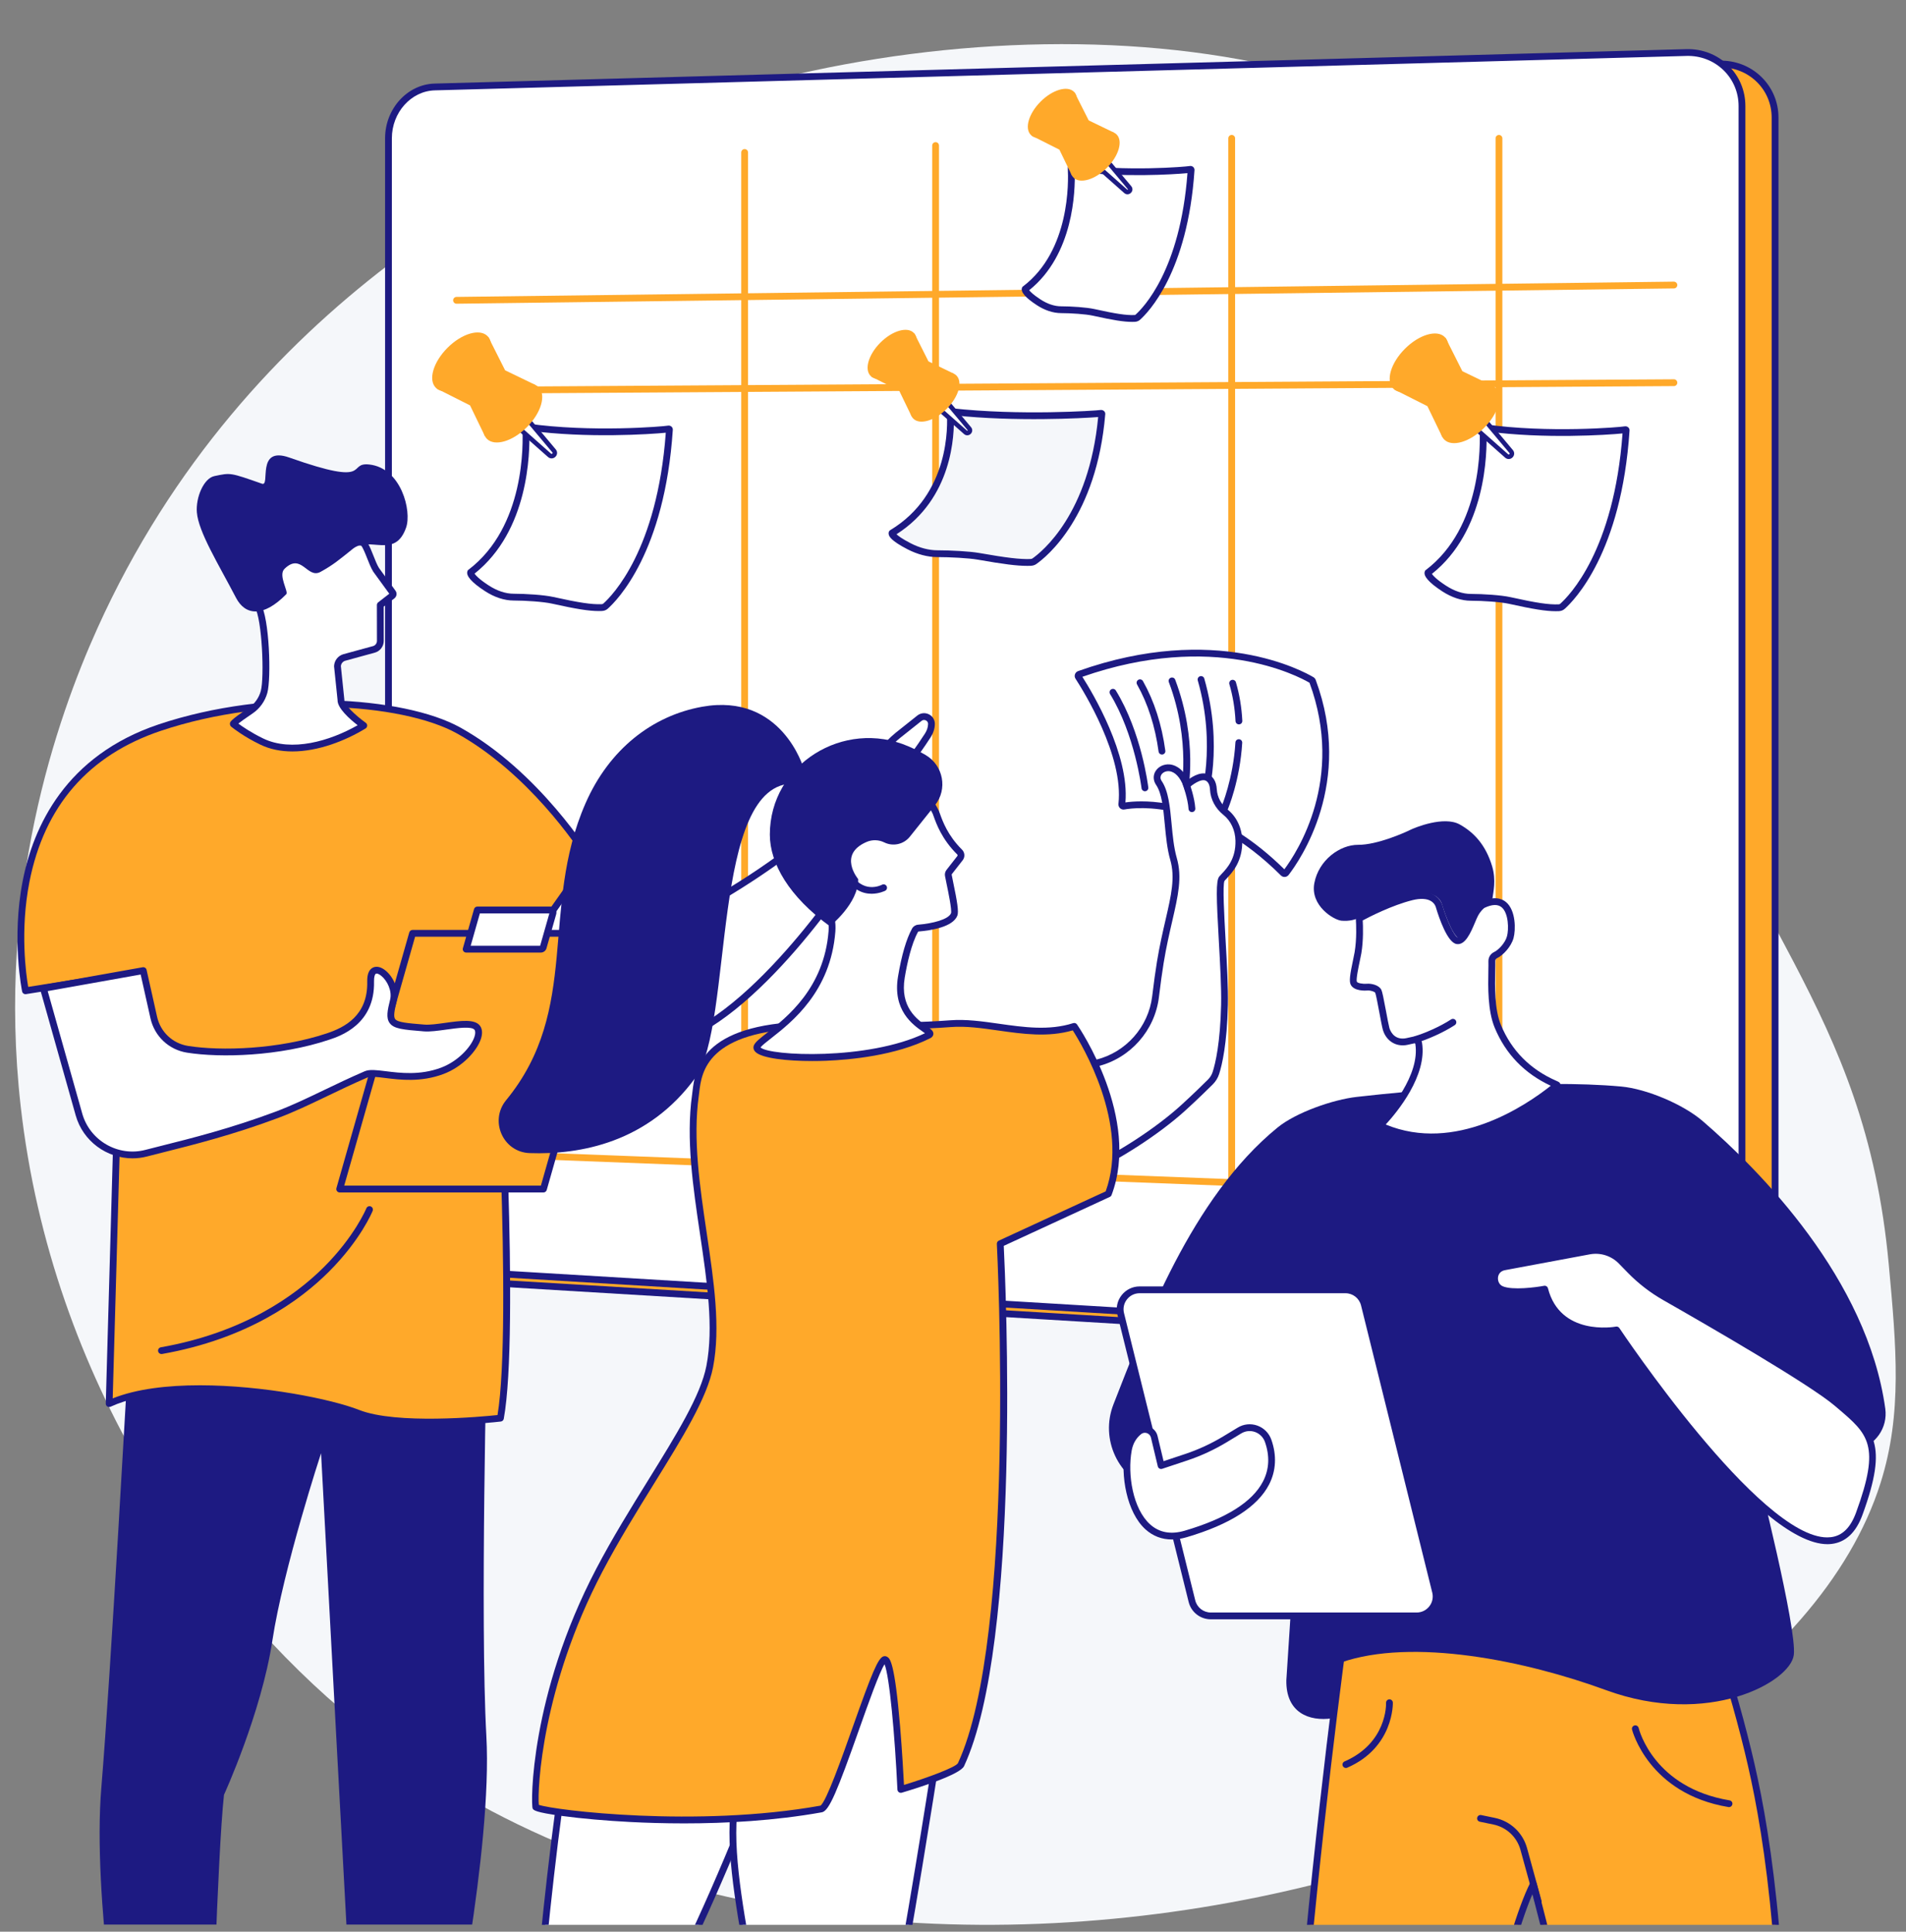 <?xml version="1.0" encoding="UTF-8" standalone="no"?> <svg xmlns="http://www.w3.org/2000/svg" xmlns:xlink="http://www.w3.org/1999/xlink" xmlns:serif="http://www.serif.com/" width="100%" height="100%" viewBox="0 0 892 904" version="1.1" xml:space="preserve" style="fill-rule:evenodd;clip-rule:evenodd;stroke-linejoin:round;stroke-miterlimit:2;"><rect x="0" y="0" width="892" height="904" fill="#808080" stroke="none"/> <g id="Plan-de-travail1" serif:id="Plan de travail1" transform="matrix(1,0,0,1,-519,-85)"> <rect x="519" y="85" width="892" height="904" style="fill:none;"></rect> <path d="M564.578,379.042C545.531,421.26 517.339,502.078 528.672,602.604C543.208,731.578 615.182,833.26 685.198,890.396C917.516,1080 1342.8,957.51 1399.12,778.906C1409.34,746.505 1406.47,715.255 1402.94,676.802C1391.69,554.5 1332.47,518.146 1292.65,388.286C1256.4,270.104 1292.13,256.807 1258.25,204.266C1184.72,90.297 972.495,84.552 826.469,139.198C770.38,160.182 634.271,224.557 564.578,379.042" style="fill:rgb(245,247,250);fill-rule:nonzero;"></path> <path d="M737.927,131.099L1323.7,114.984C1338.06,114.589 1349.73,125.802 1349.73,140.026L1349.73,695.661C1349.73,709.885 1338.06,720.719 1323.7,719.854L737.927,684.661C725.958,683.943 716.292,672.885 716.292,659.958L716.292,155.099C716.292,142.172 725.958,131.422 737.927,131.099" style="fill:rgb(255,169,42);fill-rule:nonzero;"></path> <path d="M737.927,131.099L737.938,131.099L737.927,131.099ZM1324.45,116.568C1324.21,116.568 1323.98,116.568 1323.76,116.578L737.974,132.688C726.896,132.99 717.88,143.042 717.88,155.099L717.88,659.958C717.88,672.036 726.917,682.406 738.021,683.073L1323.8,718.271C1330.37,718.651 1336.52,716.49 1341.12,712.151C1345.65,707.891 1348.13,702.031 1348.13,695.661L1348.13,140.026C1348.13,133.635 1345.63,127.682 1341.09,123.26C1336.63,118.932 1330.75,116.568 1324.45,116.568ZM1325.32,721.495C1324.76,721.495 1324.19,721.479 1323.62,721.443L737.833,686.25C725.078,685.484 714.698,673.693 714.698,659.958L714.698,155.099C714.698,141.339 725.104,129.854 737.885,129.505L1323.67,113.396C1331.05,113.188 1338.07,115.885 1343.31,120.984C1348.47,126.01 1351.32,132.771 1351.32,140.026L1351.32,695.661C1351.32,702.922 1348.47,709.599 1343.3,714.464C1338.46,719.036 1332.12,721.495 1325.32,721.495" style="fill:rgb(29,26,130);fill-rule:nonzero;"></path> <path d="M722.438,125.698L1308.22,109.583C1322.57,109.193 1334.24,120.401 1334.24,134.625L1334.24,690.266C1334.24,704.49 1322.57,715.323 1308.22,714.458L722.438,679.266C710.469,678.542 700.802,667.49 700.802,654.557L700.802,149.698C700.802,136.771 710.469,126.026 722.438,125.698" style="fill:white;fill-rule:nonzero;"></path> <path d="M722.484,127.286C711.406,127.589 702.391,137.646 702.391,149.698L702.391,654.557C702.391,666.641 711.427,677.01 722.531,677.677L1308.31,712.87C1314.88,713.255 1321.03,711.089 1325.63,706.75C1330.16,702.49 1332.65,696.635 1332.65,690.266L1332.65,134.625C1332.65,128.24 1330.15,122.286 1325.6,117.865C1320.98,113.37 1314.81,110.99 1308.26,111.177L722.484,127.286ZM1309.83,716.094C1309.27,716.094 1308.7,716.083 1308.12,716.047L722.344,680.854C709.589,680.083 699.214,668.292 699.214,654.557L699.214,149.698C699.214,135.938 709.609,124.464 722.396,124.109L1308.18,108C1315.58,107.797 1322.58,110.484 1327.82,115.589C1332.99,120.609 1335.83,127.375 1335.83,134.625L1335.83,690.266C1335.83,697.521 1332.98,704.203 1327.82,709.068C1322.96,713.635 1316.63,716.094 1309.83,716.094" style="fill:rgb(29,26,130);fill-rule:nonzero;"></path> <path d="M732.656,227.13C731.786,227.13 731.078,226.432 731.068,225.557C731.057,224.682 731.755,223.964 732.635,223.948L1302.36,216.802C1303.23,216.823 1303.96,217.495 1303.97,218.37C1303.98,219.25 1303.28,219.969 1302.41,219.979L732.677,227.13L732.656,227.13" style="fill:rgb(255,169,42);fill-rule:nonzero;"></path> <path d="M956.859,658.823C955.979,658.823 955.266,658.115 955.266,657.234L955.266,153.12C955.266,152.24 955.979,151.526 956.859,151.526C957.734,151.526 958.443,152.24 958.443,153.12L958.443,657.234C958.443,658.115 957.734,658.823 956.859,658.823" style="fill:rgb(255,169,42);fill-rule:nonzero;"></path> <path d="M867.49,651.318C866.609,651.318 865.896,650.604 865.896,649.724L865.896,156.359C865.896,155.474 866.609,154.766 867.49,154.766C868.37,154.766 869.083,155.474 869.083,156.359L869.083,649.724C869.083,650.604 868.37,651.318 867.49,651.318" style="fill:rgb(255,169,42);fill-rule:nonzero;"></path> <path d="M1095.43,666.667C1094.55,666.667 1093.84,665.953 1093.84,665.078L1093.84,149.745C1093.84,148.865 1094.55,148.151 1095.43,148.151C1096.31,148.151 1097.02,148.865 1097.02,149.745L1097.02,665.078C1097.02,665.953 1096.31,666.667 1095.43,666.667" style="fill:rgb(255,169,42);fill-rule:nonzero;"></path> <path d="M1220.51,666.667C1219.62,666.667 1218.92,665.953 1218.92,665.078L1218.92,149.745C1218.92,148.865 1219.62,148.151 1220.51,148.151C1221.38,148.151 1222.1,148.865 1222.1,149.745L1222.1,665.078C1222.1,665.953 1221.38,666.667 1220.51,666.667" style="fill:rgb(255,169,42);fill-rule:nonzero;"></path> <path d="M1302.38,647.969L1302.32,647.969L732.594,626.089C731.719,626.052 731.036,625.318 731.068,624.438C731.104,623.563 731.875,622.885 732.719,622.906L1302.44,644.792C1303.32,644.823 1304.01,645.563 1303.97,646.443C1303.94,647.297 1303.23,647.969 1302.38,647.969" style="fill:rgb(255,169,42);fill-rule:nonzero;"></path> <path d="M732.656,269.26C731.781,269.26 731.073,268.552 731.068,267.677C731.063,266.797 731.771,266.078 732.646,266.073L1302.37,262.5L1302.38,262.5C1303.26,262.5 1303.97,263.208 1303.97,264.083C1303.98,264.958 1303.27,265.672 1302.4,265.682L732.667,269.26L732.656,269.26" style="fill:rgb(255,169,42);fill-rule:nonzero;"></path> <path d="M1034.21,278.443C1031.92,278.802 996.005,281.214 964.083,277.609C963.87,277.589 963.682,277.682 963.693,277.813C963.938,281.146 966.526,316.339 936.469,334.443C936.469,334.443 935.609,336.089 944.464,340.656C948.464,342.719 953.042,344.109 957.703,344.115C963.271,344.125 972.276,344.536 976.948,345.354C990.271,347.682 996.219,348.359 1001.27,348.198C1001.96,348.177 1002.61,347.984 1003.06,347.672C1007.47,344.578 1030.69,326.182 1034.67,278.667C1034.68,278.521 1034.45,278.406 1034.21,278.443" style="fill:rgb(245,247,250);fill-rule:nonzero;"></path> <path d="M1034.21,278.443L1034.22,278.443L1034.21,278.443ZM938.563,335.016C939.333,335.76 941.115,337.135 945.193,339.24C949.354,341.385 953.677,342.521 957.703,342.526C963.734,342.536 972.625,342.979 977.219,343.781C990.203,346.057 996.255,346.771 1001.22,346.609C1001.67,346.594 1002,346.469 1002.15,346.365C1006.58,343.266 1028.65,325.635 1032.94,280.161C1025.56,280.745 994.057,282.417 965.37,279.354C965.745,288.552 964.771,318.313 938.563,335.016ZM999.797,349.813C994.849,349.813 988.792,349.042 976.672,346.917C972.25,346.141 963.594,345.719 957.698,345.708C953.172,345.698 948.344,344.443 943.74,342.068C935.818,337.984 935.182,335.974 934.974,335.313C934.729,334.531 934.922,333.969 935.063,333.703C935.198,333.448 935.401,333.234 935.651,333.083C963.453,316.333 962.568,284.198 962.104,277.932C962.068,277.411 962.266,276.911 962.635,276.552C963.047,276.156 963.656,275.964 964.255,276.031C996.12,279.62 1031.93,277.188 1033.97,276.87C1034.6,276.776 1035.25,276.958 1035.69,277.375C1036.1,277.745 1036.3,278.266 1036.26,278.802C1032.23,326.896 1008.66,345.693 1003.97,348.969C1003.27,349.464 1002.33,349.755 1001.32,349.786C1000.82,349.807 1000.31,349.813 999.797,349.813" style="fill:rgb(29,26,130);fill-rule:nonzero;"></path> <path d="M946.938,241.057L953.526,254.13L965.24,259.797L945.625,279.839L939.823,267.833L926.745,261.245L946.938,241.057" style="fill:rgb(255,169,42);fill-rule:nonzero;"></path> <path d="M942.063,256.38C947.641,250.797 949.688,243.813 946.635,240.76C943.589,237.714 936.599,239.755 931.021,245.333C925.448,250.911 923.396,257.896 926.453,260.948C929.495,263.995 936.49,261.953 942.063,256.38" style="fill:rgb(255,169,42);fill-rule:nonzero;"></path> <path d="M958.531,268.797L954.484,272.839L970.854,287.328C972.005,288.344 973.62,286.771 972.63,285.594L958.531,268.797" style="fill:white;fill-rule:nonzero;"></path> <path d="M956.036,272.792L971.557,286.531C971.615,286.583 971.682,286.646 971.807,286.526C971.927,286.406 971.87,286.339 971.818,286.276L958.458,270.365L956.036,272.792ZM971.682,288.714C971.141,288.714 970.599,288.521 970.151,288.12L953.781,273.635C953.568,273.438 953.438,273.161 953.427,272.87C953.422,272.578 953.531,272.297 953.734,272.089L957.781,268.047C957.99,267.839 958.286,267.724 958.573,267.74C958.875,267.75 959.151,267.885 959.339,268.115L973.443,284.917C974.24,285.865 974.172,287.182 973.281,288.047C972.828,288.49 972.255,288.714 971.682,288.714" style="fill:rgb(29,26,130);fill-rule:nonzero;"></path> <path d="M962.026,276.339C967.609,270.766 969.651,263.776 966.604,260.724C963.552,257.672 956.563,259.719 950.984,265.297C945.411,270.875 943.365,277.859 946.411,280.911C949.458,283.958 956.453,281.917 962.026,276.339" style="fill:rgb(255,169,42);fill-rule:nonzero;"></path> <path d="M1076.06,164.271C1074.26,164.625 1045.85,167.036 1020.62,163.438C1020.45,163.411 1020.3,163.505 1020.3,163.635C1020.5,166.969 1022.55,202.161 998.776,220.266C998.776,220.266 998.099,221.911 1005.1,226.479C1008.27,228.542 1011.88,229.938 1015.57,229.943C1019.97,229.953 1027.09,230.359 1030.78,231.177C1041.32,233.51 1046.03,234.188 1050.02,234.026C1050.56,234 1051.07,233.807 1051.44,233.495C1054.93,230.401 1073.29,212.005 1076.42,164.495C1076.44,164.344 1076.26,164.229 1076.06,164.271" style="fill:white;fill-rule:nonzero;"></path> <path d="M1000.66,220.818C1001.19,221.516 1002.53,222.906 1005.97,225.146C1009.18,227.24 1012.5,228.344 1015.57,228.349C1020.37,228.359 1027.45,228.813 1031.13,229.625C1041.33,231.885 1046.09,232.589 1049.95,232.432C1050.15,232.427 1050.31,232.359 1050.38,232.302C1053.88,229.198 1071.33,211.578 1074.73,166.021C1068.18,166.635 1044.07,168.151 1021.97,165.224C1022.25,174.443 1021.45,204.146 1000.66,220.818ZM1048.85,235.635C1044.89,235.635 1040.07,234.859 1030.44,232.729C1027.11,231.99 1020.26,231.542 1015.57,231.531C1011.88,231.521 1007.96,230.24 1004.23,227.807C998.854,224.302 996.521,221.557 997.307,219.656L997.474,219.26L997.813,219.005C1019.78,202.26 1019.08,170.026 1018.72,163.734C1018.69,163.198 1018.9,162.693 1019.29,162.328C1019.7,161.948 1020.27,161.781 1020.83,161.859C1045.96,165.448 1074.16,163.016 1075.76,162.703C1076.35,162.589 1076.96,162.75 1077.41,163.141C1077.82,163.516 1078.05,164.042 1078.02,164.594C1074.84,212.604 1056.19,231.401 1052.49,234.682C1051.85,235.245 1051,235.573 1050.08,235.609C1049.68,235.63 1049.27,235.635 1048.85,235.635" style="fill:rgb(29,26,130);fill-rule:nonzero;"></path> <path d="M1021.91,128.271L1028.51,141.349L1040.22,147.005L1020.6,167.052L1014.8,155.047L1001.72,148.458L1021.91,128.271" style="fill:rgb(255,169,42);fill-rule:nonzero;"></path> <path d="M1017.04,143.589C1022.62,138.016 1024.67,131.021 1021.62,127.969C1018.57,124.922 1011.58,126.969 1006,132.547C1000.43,138.125 998.38,145.109 1001.43,148.161C1004.48,151.208 1011.47,149.161 1017.04,143.589" style="fill:rgb(255,169,42);fill-rule:nonzero;"></path> <path d="M1033.51,156.01L1029.47,160.052L1045.83,174.542C1046.98,175.563 1048.6,173.984 1047.61,172.807L1033.51,156.01" style="fill:white;fill-rule:nonzero;"></path> <path d="M1031.02,160.005L1046.54,173.745C1046.59,173.802 1046.66,173.865 1046.79,173.734C1046.91,173.62 1046.84,173.552 1046.79,173.495L1033.44,157.578L1031.02,160.005ZM1046.66,175.932C1046.12,175.932 1045.58,175.734 1045.13,175.333L1028.77,160.844C1028.54,160.651 1028.41,160.38 1028.41,160.083C1028.4,159.792 1028.51,159.505 1028.71,159.297L1032.76,155.26C1032.97,155.047 1033.26,154.943 1033.55,154.953C1033.85,154.964 1034.13,155.099 1034.32,155.328L1048.42,172.125C1049.22,173.078 1049.15,174.396 1048.26,175.255C1047.8,175.703 1047.23,175.932 1046.66,175.932" style="fill:rgb(29,26,130);fill-rule:nonzero;"></path> <path d="M1037.01,163.552C1042.58,157.979 1044.63,150.984 1041.58,147.938C1038.53,144.885 1031.54,146.932 1025.96,152.51C1020.39,158.083 1018.34,165.078 1021.39,168.125C1024.44,171.172 1031.43,169.125 1037.01,163.552" style="fill:rgb(255,169,42);fill-rule:nonzero;"></path> <path d="M831.854,285.76C829.682,286.182 795.656,289.078 765.411,284.766C765.214,284.734 765.036,284.849 765.042,285.005C765.276,288.995 767.729,331.156 739.255,352.854C739.255,352.854 738.438,354.823 746.828,360.297C750.62,362.76 754.953,364.438 759.37,364.443C764.641,364.453 773.177,364.943 777.604,365.922C790.224,368.714 795.859,369.531 800.646,369.333C801.302,369.307 801.911,369.078 802.344,368.698C806.526,364.995 828.521,342.958 832.286,286.031C832.297,285.849 832.078,285.708 831.854,285.76" style="fill:white;fill-rule:nonzero;"></path> <path d="M766.63,284.906C766.63,284.906 766.63,284.911 766.635,284.911C766.63,284.911 766.63,284.906 766.63,284.906ZM741.083,353.448C741.62,354.25 743.188,356.021 747.698,358.964C751.594,361.5 755.63,362.844 759.375,362.854C765.104,362.865 773.563,363.396 777.948,364.37C790.203,367.083 795.922,367.932 800.578,367.745C800.917,367.729 801.172,367.609 801.286,367.51C805.505,363.771 826.578,342.484 830.589,287.505C823.365,288.224 793.729,290.172 766.708,286.547C767.089,297.151 766.385,333.365 741.083,353.448ZM799.25,370.953C794.526,370.953 788.766,370.026 777.26,367.474C773.245,366.583 765.01,366.042 759.365,366.031C755.005,366.026 750.37,364.505 745.958,361.625C739.656,357.521 736.906,354.359 737.786,352.245L737.948,351.849L738.292,351.589C764.74,331.438 763.896,292.672 763.458,285.099C763.422,284.563 763.635,284.042 764.036,283.677C764.458,283.281 765.042,283.099 765.635,283.188C795.776,287.484 829.625,284.573 831.547,284.198C832.156,284.078 832.797,284.245 833.25,284.646C833.682,285.026 833.911,285.568 833.875,286.135C830.073,343.531 807.818,365.974 803.396,369.891C802.693,370.516 801.734,370.88 800.708,370.922C800.234,370.943 799.745,370.953 799.25,370.953" style="fill:rgb(29,26,130);fill-rule:nonzero;"></path> <path d="M747.5,242.63L755.396,258.297L769.432,265.078L745.932,289.094L738.979,274.714L723.313,266.818L747.5,242.63" style="fill:rgb(255,169,42);fill-rule:nonzero;"></path> <path d="M741.667,260.979C748.349,254.302 750.802,245.927 747.146,242.271C743.49,238.62 735.115,241.073 728.438,247.755C721.755,254.432 719.302,262.807 722.958,266.464C726.615,270.12 734.99,267.661 741.667,260.979" style="fill:rgb(255,169,42);fill-rule:nonzero;"></path> <path d="M761.391,275.865L756.552,280.708L776.156,298.068C777.536,299.286 779.469,297.406 778.286,295.995L761.391,275.865" style="fill:white;fill-rule:nonzero;"></path> <path d="M758.099,280.661L776.859,297.271C777.057,297.448 777.255,297.448 777.443,297.26C777.635,297.078 777.641,296.88 777.474,296.677L761.323,277.432L758.099,280.661ZM777.151,299.516C776.552,299.516 775.953,299.302 775.453,298.859L755.844,281.5C755.63,281.302 755.5,281.031 755.49,280.74C755.479,280.448 755.594,280.167 755.797,279.958L760.641,275.115C760.854,274.906 761.141,274.792 761.438,274.807C761.734,274.818 762.016,274.958 762.203,275.182L779.099,295.313C779.979,296.365 779.906,297.818 778.922,298.776C778.417,299.271 777.781,299.516 777.151,299.516" style="fill:rgb(29,26,130);fill-rule:nonzero;"></path> <path d="M765.583,284.901C772.266,278.224 774.719,269.844 771.068,266.193C767.411,262.536 759.036,264.99 752.354,271.672C745.677,278.349 743.224,286.724 746.875,290.38C750.531,294.036 758.906,291.583 765.583,284.901" style="fill:rgb(255,169,42);fill-rule:nonzero;"></path> <path d="M1279.6,286.094C1277.44,286.516 1243.52,289.401 1213.37,285.099C1213.17,285.073 1213,285.193 1213,285.339C1213.23,289.323 1215.68,331.354 1187.29,352.984C1187.29,352.984 1186.48,354.948 1194.84,360.401C1198.62,362.865 1202.95,364.526 1207.35,364.536C1212.6,364.547 1221.1,365.031 1225.52,366.01C1238.1,368.797 1243.72,369.604 1248.49,369.406C1249.15,369.385 1249.76,369.151 1250.18,368.781C1254.35,365.083 1276.28,343.115 1280.04,286.365C1280.05,286.188 1279.83,286.047 1279.6,286.094" style="fill:white;fill-rule:nonzero;"></path> <path d="M1214.59,285.245L1214.59,285.255L1214.59,285.245ZM1213.14,286.677L1213.15,286.677L1213.14,286.677ZM1189.12,353.573C1189.66,354.375 1191.22,356.141 1195.71,359.068C1199.59,361.599 1203.62,362.943 1207.35,362.943C1213.07,362.953 1221.5,363.49 1225.87,364.453C1238.08,367.161 1243.78,368.01 1248.43,367.823C1248.77,367.807 1249.01,367.693 1249.13,367.589C1253.33,363.865 1274.34,342.656 1278.34,287.839C1271.12,288.557 1241.6,290.5 1214.67,286.885C1215.05,297.458 1214.35,333.552 1189.12,353.573ZM1247.1,371.031C1242.4,371.031 1236.65,370.104 1225.18,367.563C1221.18,366.677 1212.97,366.135 1207.34,366.13C1203,366.12 1198.38,364.599 1193.97,361.734C1187.69,357.635 1184.95,354.484 1185.82,352.375L1185.99,351.974L1186.33,351.719C1212.7,331.62 1211.85,292.979 1211.42,285.438C1211.38,284.901 1211.59,284.38 1212,284.016C1212.42,283.625 1213.02,283.448 1213.6,283.526C1243.64,287.813 1277.36,284.911 1279.3,284.531C1279.91,284.411 1280.54,284.583 1281,284.979C1281.43,285.359 1281.66,285.901 1281.62,286.464C1277.84,343.698 1255.65,366.068 1251.23,369.969C1250.54,370.594 1249.58,370.958 1248.56,371C1248.08,371.021 1247.59,371.031 1247.1,371.031" style="fill:rgb(29,26,130);fill-rule:nonzero;"></path> <path d="M1195.52,243.099L1203.38,258.719L1217.38,265.484L1193.95,289.417L1187.02,275.083L1171.4,267.214L1195.52,243.099" style="fill:rgb(255,169,42);fill-rule:nonzero;"></path> <path d="M1189.7,261.396C1196.36,254.74 1198.81,246.385 1195.16,242.745C1191.52,239.104 1183.17,241.547 1176.51,248.208C1169.85,254.87 1167.41,263.219 1171.05,266.859C1174.69,270.505 1183.04,268.057 1189.7,261.396" style="fill:rgb(255,169,42);fill-rule:nonzero;"></path> <path d="M1209.36,276.234L1204.53,281.063L1224.08,298.365C1225.46,299.578 1227.38,297.703 1226.2,296.297L1209.36,276.234" style="fill:white;fill-rule:nonzero;"></path> <path d="M1206.08,281.01L1224.79,297.568C1224.98,297.745 1225.18,297.74 1225.37,297.557C1225.55,297.375 1225.56,297.182 1225.39,296.979L1209.3,277.797L1206.08,281.01ZM1225.07,299.818C1224.47,299.818 1223.88,299.599 1223.38,299.156L1203.83,281.854C1203.62,281.661 1203.48,281.38 1203.47,281.094C1203.46,280.802 1203.58,280.516 1203.78,280.307L1208.61,275.479C1208.82,275.276 1209.12,275.167 1209.41,275.172C1209.7,275.188 1209.98,275.323 1210.18,275.547L1227.02,295.62C1227.9,296.667 1227.82,298.12 1226.84,299.078C1226.33,299.568 1225.7,299.818 1225.07,299.818" style="fill:rgb(29,26,130);fill-rule:nonzero;"></path> <path d="M1213.54,285.24C1220.2,278.583 1222.65,270.229 1219.01,266.589C1215.37,262.948 1207.01,265.391 1200.35,272.052C1193.69,278.708 1191.25,287.063 1194.89,290.703C1198.53,294.344 1206.88,291.901 1213.54,285.24" style="fill:rgb(255,169,42);fill-rule:nonzero;"></path> <g> <clipPath id="_clip1"> <rect x="565.505" y="712" width="181.797" height="273.656"></rect> </clipPath> <g clip-path="url(#_clip1)"> <path d="M579.073,719.432C579.073,719.432 570.776,869.568 566.438,921.401C562.094,973.224 576.589,1056.54 576.589,1056.54L617.922,1054.37C617.922,1054.37 620.75,953.068 623.823,924.938C623.823,924.938 641.281,886.807 646.458,852.797C651.63,818.786 669.255,765.063 669.255,765.063C669.255,765.063 683.568,1033.19 684.953,1054.26C684.953,1054.26 717.359,1055.71 728.979,1048.39C728.979,1048.39 749.568,950.625 746.615,897.432C743.656,844.24 746.906,712.073 746.906,712.073L579.073,719.432" style="fill:rgb(29,26,130);fill-rule:nonzero;"></path> </g> </g> <path d="M779.63,480.818C781.563,480.667 797.672,498.25 808.964,510.87C815.719,518.417 826.693,520.448 835.74,515.891C863.823,501.745 884.344,487.333 911.057,465.833C911.057,465.833 927.115,438.839 939.224,429.109C944.021,425.255 947.214,422.729 949.328,421.083C951.62,419.286 955.005,420.958 954.922,423.865C954.88,425.432 954.438,427.229 953.24,429.109C949.443,435.063 943.313,443.302 943.313,443.302C943.313,443.302 956.672,451.177 945.302,468.656C940.552,475.953 935.823,477.286 930.651,478.729C925.401,480.188 919.615,489.464 919.615,489.464C919.615,489.464 873.333,562.365 831.385,573.12C801.135,580.875 779.859,556.792 744.125,538.604L779.63,480.818" style="fill:white;fill-rule:nonzero;"></path> <path d="M746.38,537.974C756.005,542.969 764.432,548.271 772.599,553.401C793.516,566.557 810.042,576.948 830.995,571.578C871.854,561.104 917.813,489.339 918.271,488.615C918.891,487.62 924.542,478.781 930.224,477.193C935.219,475.797 939.542,474.594 943.969,467.792C947.646,462.135 948.995,457 947.958,452.531C946.75,447.271 942.542,444.693 942.5,444.667C942.115,444.438 941.844,444.052 941.755,443.609C941.672,443.172 941.771,442.708 942.036,442.349C942.099,442.266 948.177,434.089 951.901,428.255C952.813,426.823 953.292,425.333 953.339,423.823C953.359,423.099 952.974,422.469 952.323,422.141C951.651,421.802 950.896,421.875 950.302,422.339C947.771,424.313 944.385,427.01 940.224,430.349C928.474,439.792 912.583,466.375 912.422,466.646C912.328,466.807 912.203,466.953 912.052,467.068C886.474,487.656 865.906,502.474 836.458,517.313C826.771,522.188 814.979,519.979 807.776,511.932C788.641,490.542 782.292,484.573 780.198,482.938L746.38,537.974ZM819.922,576.188C802.849,576.188 787.818,566.734 770.901,556.094C762.37,550.729 753.547,545.182 743.406,540.016C743.005,539.818 742.714,539.458 742.594,539.031C742.474,538.604 742.536,538.146 742.771,537.766L778.276,479.984C778.547,479.552 779,479.271 779.51,479.234C780.74,479.135 782.583,479.005 810.146,509.813C816.391,516.792 826.62,518.703 835.026,514.469C864.135,499.807 884.526,485.13 909.844,464.771C911.589,461.854 926.516,437.281 938.229,427.87C942.401,424.521 945.802,421.818 948.344,419.823C949.906,418.609 951.979,418.406 953.755,419.302C955.51,420.188 956.568,421.953 956.516,423.911C956.458,426 955.807,428.042 954.583,429.964C951.693,434.5 947.422,440.391 945.542,442.958C947.24,444.37 949.99,447.25 951.047,451.755C952.302,457.115 950.823,463.089 946.635,469.526C941.552,477.339 936.224,478.823 931.078,480.255C927.26,481.323 922.484,487.875 920.964,490.307C919.052,493.318 873.854,563.875 831.781,574.661C827.698,575.708 823.76,576.188 819.922,576.188" style="fill:rgb(29,26,130);fill-rule:nonzero;"></path> <path d="M530.917,548.661C530.917,548.661 510.693,453.37 593.786,425.5C644.724,408.411 707.651,412.411 733.646,426.854C770.76,447.469 794.74,486.979 794.74,486.979L751.188,548.661C751.188,548.661 760.807,706.891 753.198,748.667C753.198,748.667 706.359,754.125 686.495,746.302C666.63,738.479 601.307,727.521 570.089,741.859L575.76,541.531L530.917,548.661" style="fill:rgb(255,169,42);fill-rule:nonzero;"></path> <path d="M612.526,733.281C642.203,733.281 674.229,739.76 687.078,744.823C704.62,751.729 744.474,747.979 751.839,747.214C758.948,704.391 749.693,550.323 749.599,548.755C749.573,548.396 749.677,548.042 749.885,547.745L792.828,486.927C789.047,481.016 766.141,446.719 732.875,428.24C707.01,413.87 645.151,409.948 594.292,427.005C560.448,438.359 539.75,462.161 532.771,497.74C528.286,520.604 531.229,541.255 532.198,546.849L575.51,539.958C575.979,539.885 576.453,540.026 576.813,540.339C577.167,540.646 577.365,541.104 577.349,541.578L571.745,739.417C582.802,734.974 597.359,733.281 612.526,733.281ZM720.161,752.125C707.677,752.125 694.464,751.151 685.911,747.781C666.396,740.094 601.87,729.01 570.75,743.307C570.255,743.536 569.667,743.49 569.208,743.188C568.75,742.885 568.484,742.365 568.5,741.818L574.115,543.406L531.167,550.234C530.349,550.37 529.536,549.818 529.359,548.99C529.307,548.75 524.297,524.536 529.63,497.229C534.573,471.901 549.63,438.635 593.281,423.99C644.938,406.667 707.964,410.766 734.422,425.464C771.474,446.047 795.859,485.755 796.099,486.151C796.427,486.698 796.406,487.38 796.042,487.896L752.807,549.12C753.526,561.052 762.167,708.292 754.766,748.948C754.641,749.635 754.078,750.161 753.385,750.245C752.281,750.375 736.875,752.125 720.161,752.125" style="fill:rgb(29,26,130);fill-rule:nonzero;"></path> <path d="M594.557,718.656C593.797,718.656 593.13,718.115 592.99,717.344C592.839,716.479 593.417,715.656 594.281,715.505C633.099,708.641 657.177,691.333 670.536,678.016C685.021,663.583 690.401,650.589 690.453,650.458C690.786,649.651 691.714,649.255 692.526,649.583C693.339,649.917 693.729,650.839 693.401,651.656C693.182,652.203 687.792,665.271 672.906,680.146C659.214,693.833 634.552,711.62 594.833,718.635C594.74,718.651 594.646,718.656 594.557,718.656" style="fill:rgb(29,26,130);fill-rule:nonzero;"></path> <path d="M773.333,641.448L677.979,641.448L712.063,521.776L807.417,521.776L773.333,641.448" style="fill:rgb(255,169,42);fill-rule:nonzero;"></path> <path d="M680.089,639.859L772.13,639.859L805.313,523.37L713.266,523.37L680.089,639.859ZM773.333,643.042L677.979,643.042C677.479,643.042 677.01,642.807 676.708,642.411C676.411,642.01 676.313,641.495 676.448,641.016L710.536,521.344C710.729,520.661 711.354,520.188 712.063,520.188L807.417,520.188C807.917,520.188 808.385,520.417 808.688,520.818C808.984,521.219 809.083,521.734 808.948,522.214L774.865,641.885C774.667,642.568 774.042,643.042 773.333,643.042" style="fill:rgb(29,26,130);fill-rule:nonzero;"></path> <path d="M772.099,529.193L737.161,529.193L742.385,510.854L776.651,510.854C777.432,510.854 777.995,511.599 777.781,512.354L773.229,528.333C773.083,528.839 772.62,529.193 772.099,529.193" style="fill:white;fill-rule:nonzero;"></path> <path d="M739.271,527.599L771.781,527.599L776.099,512.448L743.583,512.448L739.271,527.599ZM772.099,530.781L737.161,530.781C736.661,530.781 736.193,530.547 735.891,530.151C735.589,529.75 735.495,529.234 735.63,528.755L740.854,510.417C741.047,509.734 741.672,509.26 742.385,509.26L776.651,509.26C777.526,509.26 778.328,509.667 778.859,510.365C779.385,511.063 779.552,511.948 779.307,512.786L774.755,528.771C774.422,529.958 773.323,530.781 772.099,530.781" style="fill:rgb(29,26,130);fill-rule:nonzero;"></path> <path d="M539.323,547.552L586.052,539.219L590.964,561.182C592.693,568.906 598.943,574.797 606.755,576.042C621.906,578.453 649.141,577.87 672.453,570.099C678.443,568.099 692.859,562.755 692.453,544.344C692.177,532.063 705.531,543.536 703.099,553.266C700.24,564.714 701.589,564.766 717.479,566.073C724.62,566.661 739.578,561.885 742.417,566.073C745.25,570.26 737.417,581.901 725.87,586.167C709.745,592.135 695.292,585.625 690.297,587.792C673.859,594.906 661.719,601.786 648.484,606.734C623.255,616.177 601.141,621.083 587.427,624.661C573.776,628.219 559.797,620.167 555.969,606.589L539.323,547.552" style="fill:white;fill-rule:nonzero;"></path> <path d="M541.328,548.807L557.5,606.156C561.073,618.818 574.307,626.432 587.021,623.12C589.375,622.51 591.969,621.854 594.781,621.146C608.417,617.729 627.094,613.042 647.927,605.245C655.448,602.432 662.75,598.922 670.484,595.203C676.453,592.344 682.62,589.38 689.667,586.333C691.917,585.359 695.13,585.755 699.578,586.307C706.313,587.146 715.547,588.297 725.318,584.677C733.188,581.771 739.5,574.995 741.063,570.135C741.51,568.745 741.521,567.589 741.099,566.964C739.865,565.146 732.906,566.12 727.828,566.828C723.885,567.375 720.161,567.891 717.349,567.656L717.109,567.635C707.641,566.859 703.323,566.51 701.333,563.734C699.615,561.339 700.307,557.88 701.557,552.875C702.583,548.771 700.25,543.932 697.396,541.63C696.24,540.698 695.328,540.474 694.938,540.661C694.495,540.885 693.99,541.969 694.042,544.307C694.49,564.432 678.281,569.833 672.953,571.604C649.818,579.323 622.292,580.125 606.505,577.615C598.005,576.255 591.297,569.948 589.417,561.531L584.833,541.052L541.328,548.807ZM581,627.073C568.984,627.073 557.839,619.078 554.438,607.021L537.792,547.984C537.672,547.552 537.74,547.089 537.974,546.708C538.214,546.328 538.599,546.068 539.042,545.984L585.771,537.651C586.604,537.5 587.417,538.042 587.604,538.875L592.516,560.833C594.115,567.969 599.802,573.323 607.005,574.469C622.427,576.927 649.323,576.13 671.948,568.589C680.234,565.823 691.214,560.307 690.859,544.38C690.781,540.927 691.682,538.719 693.536,537.807C695.193,536.995 697.333,537.484 699.396,539.156C702.974,542.047 706.031,548.109 704.641,553.646C703.557,557.984 703.089,560.729 703.917,561.875C705.047,563.453 709.688,563.839 717.375,564.469L717.609,564.49C720.083,564.698 723.792,564.177 727.385,563.677C734.589,562.672 741.385,561.724 743.734,565.182C744.734,566.661 744.859,568.708 744.089,571.104C742.323,576.62 735.531,584.292 726.422,587.661C715.922,591.547 706.25,590.344 699.182,589.464C695.536,589.01 692.385,588.615 690.927,589.25C683.938,592.276 677.802,595.224 671.865,598.078C664.063,601.823 656.693,605.365 649.042,608.224C628.042,616.083 609.266,620.792 595.557,624.234C592.75,624.938 590.167,625.589 587.823,626.198C585.552,626.792 583.255,627.073 581,627.073" style="fill:rgb(29,26,130);fill-rule:nonzero;"></path> <path d="M678.568,412.542L676.932,396.781C677.016,394.854 678.318,393.198 680.161,392.677L694.016,388.885C695.781,388.385 697,386.76 697,384.911L696.979,368.12L702.583,363.771C703.026,363.432 703.115,362.802 702.786,362.354L695.016,351.661C692.505,347.651 690.318,338.286 688.031,338.776C688.031,338.776 637.375,328.25 633.557,352.078C633.005,355.531 633.844,359.063 635.693,362.026L639.563,368.224C643.453,374.448 644.328,402.385 642.594,408.766C641.609,412.385 639.359,415.521 636.245,417.615C632.328,420.245 627.552,423.599 628.276,423.885C628.276,423.885 633.339,428.078 641.495,432.026C655.979,439.031 675.479,432.943 689.245,424.547C689.245,424.547 678.203,416.635 678.568,412.542" style="fill:white;fill-rule:nonzero;"></path> <path d="M630.547,423.625C632.495,425.063 636.62,427.901 642.188,430.594C655.49,437.031 673.344,431.802 686.38,424.391C682.75,421.583 676.828,416.385 676.974,412.578L675.349,396.948C675.339,396.87 675.339,396.786 675.339,396.714C675.458,394.089 677.224,391.854 679.729,391.146L693.599,387.354C694.661,387.057 695.411,386.052 695.411,384.911L695.385,368.12C695.385,367.63 695.615,367.161 696.005,366.865L701.182,362.849L693.729,352.599C693.708,352.568 693.688,352.536 693.667,352.51C692.641,350.865 691.703,348.495 690.802,346.208C690.036,344.266 688.771,341.078 688.021,340.365C687.917,340.365 687.813,340.354 687.708,340.339C687.385,340.271 654.896,333.667 640.995,343.25C637.656,345.552 635.74,348.521 635.13,352.328C634.656,355.302 635.333,358.443 637.042,361.182L640.917,367.38C645.193,374.234 645.938,402.521 644.13,409.182C643.047,413.167 640.563,416.625 637.13,418.932C633.391,421.443 631.5,422.849 630.547,423.625ZM655.849,436.656C650.578,436.656 645.453,435.708 640.802,433.453C633.083,429.724 628.12,425.807 627.359,425.188C626.953,424.917 626.677,424.479 626.625,423.979C626.505,422.885 626.438,422.286 635.359,416.292C638.151,414.417 640.177,411.594 641.057,408.344C642.781,402 641.688,374.63 638.214,369.068L634.344,362.87C632.229,359.479 631.391,355.557 631.99,351.828C632.734,347.182 635.156,343.411 639.188,340.635C653.682,330.646 684.667,336.479 688.094,337.167C690.594,336.979 691.995,340.573 693.76,345.036C694.604,347.172 695.469,349.38 696.339,350.771L704.073,361.417C704.911,362.573 704.688,364.156 703.563,365.026L698.568,368.901L698.594,384.911C698.594,387.464 696.891,389.729 694.448,390.417L680.583,394.214C679.443,394.531 678.62,395.547 678.526,396.75L680.151,412.375C680.161,412.479 680.161,412.583 680.156,412.682C679.979,414.589 685.198,419.693 690.177,423.255C690.609,423.568 690.859,424.073 690.839,424.604C690.818,425.141 690.531,425.63 690.078,425.911C680.453,431.771 667.771,436.656 655.849,436.656" style="fill:rgb(29,26,130);fill-rule:nonzero;"></path> <path d="M691.885,302.385C681.01,301.151 694.109,313.172 654.422,299.135C638.615,293.547 645.719,312.813 641.615,311.37C626.458,306.052 626.979,306.224 619.359,307.792C614.307,308.828 610.568,317.859 611.135,324.792C611.875,333.943 621.229,348.979 629.458,364.76C633.719,372.938 642.083,374.177 652.979,363.073C654.135,361.891 649.063,354.198 652.141,351.203C660.156,343.422 662.724,356.083 669.021,352.615C675.063,349.281 677.615,347.047 684.109,341.849C691.964,335.557 703.807,346.833 709.052,331.906C711.786,324.125 706.766,304.073 691.885,302.385" style="fill:rgb(29,26,130);fill-rule:nonzero;"></path> <path d="M1120.8,493.49C1125.06,487.984 1151.01,451.609 1133.25,403.714C1133.19,403.542 1133.07,403.396 1132.91,403.302C1129.4,401.203 1088.08,377.833 1024.09,400.552C1023.6,400.729 1023.38,401.318 1023.67,401.755C1027.26,407.276 1046.62,438.318 1044.01,461.359C1043.95,461.896 1044.41,462.349 1044.95,462.255C1051.19,461.125 1083.4,457.495 1119.58,493.563C1119.93,493.911 1120.5,493.88 1120.8,493.49" style="fill:white;fill-rule:nonzero;"></path> <path d="M1053.19,460.016C1066.51,460.016 1092.17,464.313 1120.07,491.818C1126.09,483.76 1148.42,449.557 1131.85,404.521C1126.45,401.365 1086.88,380.302 1025.54,401.729C1030.34,409.26 1047.62,438.115 1045.69,460.521C1047.32,460.276 1049.88,460.016 1053.19,460.016ZM1120.16,495.396C1119.52,495.396 1118.91,495.141 1118.45,494.688C1082.81,459.151 1051.2,462.734 1045.23,463.818C1044.48,463.953 1043.72,463.729 1043.17,463.214C1042.62,462.693 1042.34,461.932 1042.43,461.177C1044.96,438.786 1026.13,408.474 1022.34,402.62C1021.94,402.005 1021.84,401.255 1022.08,400.557C1022.32,399.849 1022.86,399.297 1023.57,399.047C1087.79,376.245 1129.21,399.234 1133.72,401.932C1134.19,402.219 1134.55,402.651 1134.74,403.161C1152.62,451.359 1127.31,487.667 1122.06,494.464C1121.63,495.005 1121,495.344 1120.31,495.391C1120.26,495.391 1120.21,495.396 1120.16,495.396" style="fill:rgb(29,26,130);fill-rule:nonzero;"></path> <path d="M1054.82,455.292C1054.02,455.292 1053.33,454.698 1053.24,453.891C1053.21,453.641 1050.12,428.729 1038.51,409.797C1038.05,409.047 1038.28,408.068 1039.03,407.609C1039.78,407.146 1040.76,407.385 1041.21,408.135C1053.2,427.672 1056.27,452.469 1056.4,453.516C1056.5,454.385 1055.88,455.172 1055.01,455.281C1054.94,455.292 1054.88,455.292 1054.82,455.292" style="fill:rgb(29,26,130);fill-rule:nonzero;"></path> <path d="M1062.79,438.12C1062.01,438.12 1061.33,437.542 1061.22,436.745C1059.6,424.901 1056.21,414.318 1051.13,405.302C1050.7,404.536 1050.97,403.563 1051.73,403.135C1052.5,402.703 1053.47,402.974 1053.9,403.74C1059.18,413.109 1062.71,424.068 1064.37,436.318C1064.5,437.188 1063.88,437.984 1063.01,438.104C1062.94,438.115 1062.87,438.12 1062.79,438.12" style="fill:rgb(29,26,130);fill-rule:nonzero;"></path> <path d="M1063.68,456.292C1063.63,456.292 1063.59,456.292 1063.56,456.286C1062.68,456.224 1062.02,455.458 1062.09,454.583C1062.09,454.547 1062.35,450.828 1062.03,445.073C1061.98,444.193 1062.65,443.448 1063.52,443.391C1064.43,443.349 1065.15,444.01 1065.2,444.891C1065.55,450.875 1065.27,454.661 1065.26,454.818C1065.19,455.656 1064.5,456.292 1063.68,456.292" style="fill:rgb(29,26,130);fill-rule:nonzero;"></path> <path d="M1073.23,457.682C1073.12,457.682 1073.02,457.672 1072.91,457.646C1072.05,457.469 1071.5,456.625 1071.68,455.766C1071.72,455.531 1076.48,431.984 1066.01,404.208C1065.7,403.385 1066.12,402.469 1066.94,402.161C1067.77,401.854 1068.68,402.266 1068.99,403.089C1079.8,431.771 1075,455.432 1074.79,456.422C1074.63,457.172 1073.97,457.682 1073.23,457.682" style="fill:rgb(29,26,130);fill-rule:nonzero;"></path> <path d="M1082.25,460.979C1082.09,460.979 1081.92,460.958 1081.77,460.901C1080.93,460.641 1080.46,459.745 1080.73,458.906C1080.81,458.661 1088.37,434.26 1079.55,403.432C1079.31,402.589 1079.79,401.703 1080.63,401.464C1081.48,401.224 1082.37,401.708 1082.6,402.552C1091.7,434.354 1084.09,458.849 1083.77,459.875C1083.55,460.552 1082.92,460.979 1082.25,460.979" style="fill:rgb(29,26,130);fill-rule:nonzero;"></path> <path d="M1098.81,423.995C1097.97,423.995 1097.27,423.339 1097.22,422.49C1096.91,416.438 1095.94,410.609 1094.34,405.177C1094.09,404.328 1094.58,403.448 1095.42,403.203C1096.26,402.953 1097.15,403.438 1097.4,404.276C1099.06,409.953 1100.08,416.021 1100.4,422.323C1100.45,423.203 1099.78,423.948 1098.9,423.995L1098.81,423.995" style="fill:rgb(29,26,130);fill-rule:nonzero;"></path> <path d="M1092.07,464.87C1091.86,464.87 1091.65,464.828 1091.44,464.74C1090.63,464.396 1090.26,463.464 1090.6,462.651C1090.66,462.526 1096.15,449.495 1097.17,432.427C1097.22,431.552 1098,430.875 1098.85,430.938C1099.73,430.984 1100.4,431.74 1100.35,432.615C1099.29,450.266 1093.77,463.354 1093.53,463.906C1093.27,464.51 1092.69,464.87 1092.07,464.87" style="fill:rgb(29,26,130);fill-rule:nonzero;"></path> <g> <clipPath id="_clip2"> <rect x="686.75" y="777.531" width="215.896" height="208.25"></rect> </clipPath> <g clip-path="url(#_clip2)"> <path d="M900.703,811.026C890.932,754.615 816.099,767.938 791.979,865.896C783.458,900.49 776.776,959.802 773.615,991.318C772.26,1004.82 769.406,1018.84 761.052,1029.54C727.495,1072.51 704.87,1093.94 683.125,1152.13C682.802,1153 689.052,1166.69 699.016,1172.6C700.25,1173.33 701.745,1173.46 703.109,1173.02C747.469,1158.6 793.375,1061.62 817.38,1036.61C841.766,1011.21 896.641,860.818 896.641,860.818C896.641,860.818 906.688,845.609 900.703,811.026" style="fill:white;fill-rule:nonzero;"></path> </g> </g> <g> <clipPath id="_clip3"> <rect x="686.75" y="776.089" width="217.818" height="209.693"></rect> </clipPath> <g clip-path="url(#_clip3)"> <path d="M684.75,1152.33C685.391,1154.45 691.005,1166 699.828,1171.23C700.641,1171.71 701.661,1171.82 702.62,1171.51C732.167,1161.9 762.495,1114.87 786.859,1077.07C798.417,1059.15 808.406,1043.66 816.234,1035.51C840.109,1010.63 894.594,861.771 895.141,860.271C895.188,860.156 895.24,860.047 895.313,859.943C895.406,859.797 904.922,844.708 899.135,811.297C895.771,791.854 884.078,779.906 867.865,779.339C842.552,778.469 808.542,805.281 793.521,866.281C785.057,900.641 778.411,959.464 775.198,991.479C773.99,1003.51 771.432,1018.82 762.307,1030.52C756.443,1038.02 750.964,1044.81 745.672,1051.38C720.656,1082.37 702.568,1104.78 684.75,1152.33ZM701.505,1174.87C700.344,1174.87 699.203,1174.56 698.203,1173.96C688.167,1168.02 680.823,1153.76 681.63,1151.58C699.677,1103.3 717.932,1080.68 743.193,1049.38C748.484,1042.82 753.953,1036.05 759.797,1028.56C768.422,1017.51 770.87,1002.77 772.031,991.156C775.25,959.068 781.922,900.068 790.432,865.521C805.875,802.797 841.448,775.198 867.979,776.161C885.807,776.786 898.625,789.719 902.271,810.755C908.031,844.036 899.229,859.656 898.073,861.521C895.089,869.682 842.682,1012.55 818.526,1037.71C810.911,1045.64 801.005,1061.01 789.531,1078.8C764.896,1117.02 734.229,1164.57 703.604,1174.53C702.917,1174.76 702.208,1174.87 701.505,1174.87" style="fill:rgb(29,26,130);fill-rule:nonzero;"></path> </g> </g> <g> <clipPath id="_clip4"> <rect x="858.88" y="804.943" width="98.115" height="180.839"></rect> </clipPath> <g clip-path="url(#_clip4)"> <path d="M956.208,914C956.208,914 944.146,991.302 935.734,1033.38C927.318,1075.45 928.276,1130.2 912.797,1191C909.156,1205.3 902.365,1225.43 899.536,1233.62C898.781,1235.83 896.688,1237.28 894.359,1237.23L871.292,1236.76C868.76,1236.7 866.609,1234.9 866.135,1232.41C862.359,1212.5 848.37,1127.19 873.714,1071.62C885.266,1046.29 855.188,965.661 863.438,926.406C869.969,895.354 888.031,805.047 888.031,805.047L944.068,808.578C944.068,808.578 959.5,859.969 956.208,914" style="fill:white;fill-rule:nonzero;"></path> </g> </g> <g> <clipPath id="_clip5"> <rect x="856.958" y="803.021" width="101.479" height="182.76"></rect> </clipPath> <g clip-path="url(#_clip5)"> <path d="M956.208,914L956.219,914L956.208,914ZM889.318,806.724C887.031,818.167 871.016,898.115 864.995,926.74C860.984,945.802 866.172,974.807 871.182,1002.85C876.344,1031.73 881.214,1059 875.161,1072.29C849.771,1127.96 864.495,1215.19 867.703,1232.12C868.026,1233.85 869.552,1235.13 871.328,1235.17L894.391,1235.64L894.474,1235.64C896.083,1235.64 897.51,1234.63 898.036,1233.11C900.797,1225.08 907.63,1204.87 911.255,1190.61C920.49,1154.33 923.885,1119.94 926.875,1089.59C928.885,1069.25 930.781,1050.04 934.172,1033.07C942.375,992.078 954.188,916.625 954.62,913.823C957.589,864.953 944.99,817.703 942.849,810.099L889.318,806.724ZM894.474,1238.82L894.323,1238.82L871.26,1238.35C867.995,1238.28 865.182,1235.91 864.573,1232.7C860.026,1208.7 847.125,1126.09 872.266,1070.97C877.911,1058.59 873.12,1031.79 868.052,1003.42C862.984,975.068 857.745,945.755 861.88,926.078C868.333,895.391 886.286,805.635 886.474,804.734C886.625,803.953 887.323,803.411 888.13,803.458L944.167,806.995C944.828,807.036 945.396,807.49 945.589,808.125C945.745,808.646 961.068,860.406 957.797,914.094C957.792,914.141 957.786,914.198 957.776,914.245C957.656,915.021 945.62,992.063 937.292,1033.69C933.932,1050.51 932.042,1069.65 930.042,1089.91C927.036,1120.37 923.635,1154.88 914.339,1191.4C910.682,1205.76 903.823,1226.08 901.047,1234.15C900.073,1236.96 897.443,1238.82 894.474,1238.82" style="fill:rgb(29,26,130);fill-rule:nonzero;"></path> </g> </g> <path d="M1025.72,633.651C1041,627.245 1060.62,614.51 1072.85,603.344C1078.44,598.25 1083.13,593.646 1085.46,591.328C1086.64,590.151 1087.53,588.724 1088.04,587.135C1089.38,582.964 1091.65,573.365 1092.06,555.313C1092.48,536.828 1088.43,499.125 1090.82,496.224C1092.77,493.87 1099.04,489.026 1098.78,478.365C1098.64,472.781 1096.21,468.026 1092.54,465.099C1089.27,462.495 1087.1,458.667 1086.88,454.495C1086.76,452.339 1086.12,450.208 1084.33,449.089C1080.53,446.724 1074.38,452.5 1074.38,452.5C1069.27,438.458 1057.28,445.427 1061.35,451.406C1066.44,458.849 1064.79,475.104 1068.21,486.984C1071.9,499.755 1065.83,512.146 1062.03,535.276C1061.25,540.089 1060.47,545.833 1059.79,551.484C1057.96,566.5 1047.07,578.818 1032.38,582.453C1024.69,584.349 1017.21,586.339 1013.37,587.74L1025.72,633.651" style="fill:white;fill-rule:nonzero;"></path> <path d="M1015.28,588.755L1026.78,631.464C1041.34,625.047 1059.97,612.948 1071.78,602.172C1077.34,597.094 1082.04,592.49 1084.34,590.198C1085.35,589.188 1086.09,587.995 1086.52,586.646C1087.82,582.609 1090.06,573.167 1090.47,555.276C1090.65,547.391 1090.01,536.104 1089.4,525.188C1088.26,504.974 1087.99,497.156 1089.6,495.208C1089.89,494.854 1090.27,494.448 1090.71,493.979C1093.21,491.333 1097.4,486.906 1097.19,478.406C1097.07,473.505 1095.02,469.109 1091.55,466.349C1087.81,463.365 1085.53,459.078 1085.28,454.578C1085.17,452.505 1084.57,451.115 1083.49,450.443C1081.25,449.042 1076.83,452.385 1075.46,453.667L1073.7,455.307L1072.88,453.047C1071.32,448.755 1068.87,446.146 1066.16,445.901C1064.64,445.766 1063.15,446.448 1062.47,447.604C1062.09,448.245 1061.82,449.271 1062.67,450.505C1065.84,455.161 1066.55,462.62 1067.29,470.51C1067.81,476.01 1068.34,481.693 1069.74,486.547C1072.33,495.552 1070.35,504.156 1067.6,516.068C1066.3,521.688 1064.83,528.052 1063.6,535.536C1062.9,539.818 1062.14,545.255 1061.37,551.672C1059.47,567.25 1047.98,580.234 1032.77,583.995C1024.69,585.984 1018.82,587.589 1015.28,588.755ZM1024.66,635.823L1011.45,586.745L1012.82,586.245C1016.2,585.01 1022.66,583.214 1032,580.906C1045.94,577.464 1056.47,565.563 1058.21,551.292C1058.99,544.828 1059.75,539.349 1060.46,535.016C1061.71,527.438 1063.19,521.016 1064.5,515.349C1067.14,503.911 1069.05,495.641 1066.68,487.427C1065.2,482.292 1064.66,476.458 1064.12,470.818C1063.42,463.339 1062.76,456.276 1060.04,452.302C1058.69,450.318 1058.57,447.958 1059.72,445.995C1061.04,443.766 1063.68,442.484 1066.45,442.734C1068.15,442.885 1072.16,443.927 1075.02,449.906C1077.41,448.12 1081.76,445.615 1085.17,447.745C1086.56,448.604 1088.25,450.464 1088.46,454.411C1088.66,458 1090.51,461.448 1093.53,463.859C1097.73,467.214 1100.22,472.484 1100.37,478.328C1100.6,488.141 1095.68,493.354 1093.03,496.161C1092.64,496.573 1092.31,496.927 1092.05,497.24C1091.12,499.083 1091.93,513.458 1092.57,525.01C1093.19,535.984 1093.83,547.339 1093.65,555.344C1093.23,573.646 1090.9,583.422 1089.55,587.62C1088.97,589.432 1087.94,591.104 1086.58,592.453C1084.26,594.766 1079.53,599.401 1073.92,604.521C1061.43,615.927 1041.41,628.792 1026.33,635.12L1024.66,635.823" style="fill:rgb(29,26,130);fill-rule:nonzero;"></path> <path d="M1076.81,465.042C1075.98,465.042 1075.28,464.391 1075.23,463.547C1074.94,458.901 1072.68,452.573 1072.65,452.505C1072.35,451.682 1072.79,450.771 1073.61,450.474C1074.44,450.172 1075.35,450.599 1075.65,451.427C1075.75,451.708 1078.09,458.255 1078.4,463.349C1078.46,464.224 1077.79,464.979 1076.92,465.042L1076.81,465.042" style="fill:rgb(29,26,130);fill-rule:nonzero;"></path> <path d="M896.99,564.641C896.99,564.641 936.62,566.177 963.839,564.057C981.859,562.651 1002.39,571.526 1021.73,565.318C1021.73,565.318 1051.14,608.12 1037.72,643.693L987.115,667.036C987.115,667.036 996.729,850.604 968.74,910.828C967.005,914.557 940.578,922.417 940.578,922.417C940.578,922.417 937.646,860.255 932.932,861.656C928.219,863.063 909.063,930.521 903.37,931.542C842.375,942.521 770.865,932.927 769.714,930.625C769.125,929.448 768.198,879.464 799.49,819.813C819.484,781.693 846.797,747.198 851.161,724.469C858.13,688.203 838.682,638.75 844.458,597.563C845.688,588.797 845.344,565.833 896.99,564.641" style="fill:rgb(255,169,42);fill-rule:nonzero;"></path> <path d="M771.161,929.62C778.344,932.172 845.271,940.359 902.974,930C905.682,928.224 913.146,907.156 918.094,893.182C926.917,868.271 929.88,860.906 932.479,860.13C933.13,859.943 933.807,860.063 934.38,860.469C935.469,861.24 937.734,862.849 940.255,893.13C941.203,904.526 941.833,915.813 942.063,920.302C953.693,916.745 966.172,912.036 967.302,910.141C994.807,850.979 985.62,668.948 985.521,667.12C985.49,666.469 985.854,665.859 986.443,665.594L1036.46,642.521C1047.81,611.172 1025.19,573.661 1021.05,567.188C1009.46,570.557 997.635,568.875 986.188,567.25C978.37,566.141 970.99,565.094 963.969,565.641C937.401,567.708 898.599,566.297 896.974,566.234C849.682,567.339 847.354,586.786 846.24,596.141C846.172,596.724 846.109,597.281 846.036,597.786C843.203,617.953 846.526,640.349 849.734,662C853.109,684.734 856.286,706.203 852.719,724.771C849.953,739.167 838.432,757.766 825.089,779.297C816.911,792.5 808.453,806.146 800.896,820.552C772.573,874.542 770.464,922.422 771.161,929.62ZM839.182,938.302C829.911,938.302 821.38,938.031 814.016,937.651C802.599,937.068 791.333,936.078 782.292,934.859C769.172,933.099 768.661,932.078 768.286,931.339C767.359,929.474 766.964,878.385 798.083,819.073C805.688,804.568 814.177,790.87 822.385,777.625C835.563,756.354 846.943,737.995 849.599,724.172C853.068,706.13 849.922,684.922 846.594,662.464C843.344,640.589 839.995,617.964 842.885,597.344C842.953,596.854 843.016,596.328 843.083,595.76C844.302,585.521 846.844,564.208 896.958,563.057C896.984,563.052 897.021,563.057 897.052,563.057C897.448,563.068 936.896,564.563 963.719,562.469C971.089,561.896 978.641,562.964 986.63,564.099C998.109,565.729 1009.98,567.417 1021.24,563.802C1021.91,563.589 1022.64,563.839 1023.04,564.417C1024.26,566.193 1052.77,608.318 1039.21,644.25C1039.06,644.641 1038.77,644.958 1038.38,645.135L988.755,668.031C989.583,684.656 997.208,853.349 970.182,911.5C968.349,915.448 949.188,921.516 941.031,923.943C940.563,924.078 940.057,923.995 939.661,923.714C939.26,923.427 939.016,922.979 938.99,922.49C937.786,897.026 935.281,869.406 932.964,863.844C930.552,867.542 925.344,882.229 921.089,894.245C910.786,923.344 907.031,932.5 903.646,933.109C881.51,937.094 858.698,938.302 839.182,938.302" style="fill:rgb(29,26,130);fill-rule:nonzero;"></path> <path d="M927.688,442.245C937.766,442.297 947.052,447.745 952.109,456.458C954.453,460.5 956.583,464.26 957.016,465.323C958,467.745 960.156,475.875 968.073,483.714C968.859,484.49 968.969,485.714 968.286,486.578L963.219,493.068C962.865,493.521 962.719,494.089 962.823,494.651C963.422,498.109 966.443,510.672 965.547,512.943C963.656,517.74 952.167,519.042 948.766,519.328C948.13,519.38 947.557,519.74 947.25,520.297C946.141,522.292 943.234,528 940.844,542.229C937.203,563.922 957.875,567.292 953.661,569.417C924.286,584.245 870.198,580.88 873.333,574.708C875.917,569.635 905.594,556.505 908.354,520.828C910.078,498.578 878.922,496.755 901.37,454.406C906.589,444.568 917.885,442.203 927.688,442.245" style="fill:white;fill-rule:nonzero;"></path> <path d="M952.771,569.276L952.781,569.276L952.771,569.276ZM874.911,575.177C879.094,579.182 925.125,581.349 951.875,568.526C951.557,568.297 951.208,568.047 950.885,567.823C946.255,564.583 936.609,557.844 939.276,541.964C940.964,531.917 943.177,524.375 945.854,519.531C946.422,518.51 947.458,517.844 948.635,517.74C955.49,517.172 962.911,515.286 964.073,512.354C964.542,510.839 962.745,502.203 961.974,498.516C961.656,496.995 961.391,495.719 961.255,494.922C961.073,493.922 961.339,492.891 961.964,492.094L967.036,485.599C967.208,485.38 967.177,485.063 966.958,484.844C959.807,477.771 957.214,470.547 955.969,467.073C955.802,466.609 955.661,466.219 955.542,465.917C955.349,465.448 954.469,463.693 950.734,457.255C945.953,449.021 937.12,443.885 927.677,443.839L927.396,443.839C915.042,443.839 906.76,447.641 902.776,455.151C888.984,481.172 895.906,491.12 902.604,500.745C906.542,506.406 910.615,512.26 909.943,520.953C907.766,549.057 889.578,563.302 879.807,570.953C877.646,572.646 875.594,574.25 874.911,575.177ZM899.12,581.536C887.438,581.536 875.552,580.302 872.531,577.266C871.583,576.318 871.354,575.094 871.917,573.99C872.672,572.495 874.734,570.885 877.844,568.448C887.229,561.099 904.703,547.417 906.771,520.708C907.354,513.141 903.776,508 899.99,502.557C893.089,492.641 885.266,481.396 899.969,453.661C904.479,445.151 913.969,440.661 927.417,440.661L927.693,440.661C938.26,440.708 948.146,446.453 953.484,455.661C957.891,463.25 958.339,464.359 958.49,464.729C958.625,465.052 958.776,465.484 958.964,466C960.13,469.255 962.557,476.016 969.193,482.583C970.557,483.932 970.703,486.073 969.542,487.563L964.474,494.052C964.396,494.146 964.365,494.26 964.385,494.375C964.521,495.151 964.781,496.385 965.083,497.87C966.953,506.797 967.76,511.667 967.031,513.521C964.943,518.818 954.776,520.422 948.901,520.917C948.781,520.922 948.688,520.984 948.641,521.068C945.516,526.703 943.531,535.833 942.411,542.495C940.078,556.391 948.292,562.13 952.708,565.219C954.646,566.573 955.927,567.464 955.818,568.922C955.776,569.484 955.495,570.271 954.38,570.839C938.182,579.016 916.818,580.974 905.526,581.417C903.438,581.5 901.281,581.536 899.12,581.536" style="fill:rgb(29,26,130);fill-rule:nonzero;"></path> <path d="M944.813,476.542L956.568,461.839C962.594,454.292 960.49,443.172 952.146,438.307C949.833,436.964 947.115,435.547 944.078,434.245C913.896,421.25 879.313,442.693 879.281,475.552C879.271,489 888.26,504.589 907.375,518.448C907.375,518.448 920.802,507.859 920.63,496.406C920.63,496.406 910.885,484.844 924.615,478.99C927.245,477.87 930.25,477.958 932.813,479.219C936.943,481.255 941.938,480.146 944.813,476.542" style="fill:rgb(29,26,130);fill-rule:nonzero;"></path> <path d="M926.896,503.26C922.896,503.26 917.792,501.557 914.01,494.401C913.599,493.625 913.896,492.667 914.672,492.25C915.448,491.844 916.411,492.141 916.818,492.917C922.547,503.74 931.411,499.234 931.781,499.031C932.557,498.62 933.521,498.922 933.932,499.703C934.339,500.474 934.042,501.438 933.271,501.849C933.208,501.88 930.5,503.26 926.896,503.26" style="fill:rgb(29,26,130);fill-rule:nonzero;"></path> <path d="M895.016,444.359C895.016,444.359 884.823,409.099 847.641,415.734C824.427,419.885 804.151,435.479 793.016,460.943C771.464,510.208 790.979,557.089 755.859,599.859C747.932,609.516 754.396,624.198 766.88,624.625C790.479,625.443 822.323,619.74 844.438,589.354C862.557,564.453 851.167,450.005 891.031,451.729L895.016,444.359" style="fill:rgb(29,26,130);fill-rule:nonzero;"></path> <g> <clipPath id="_clip6"> <rect x="1117.33" y="803.021" width="237.333" height="182.76"></rect> </clipPath> <g clip-path="url(#_clip6)"> <path d="M1150.7,830.344C1150.7,830.344 1110.06,1109.12 1118.72,1295.17L1131.4,1296.44C1138.21,1297.12 1145.07,1297.29 1151.92,1296.95L1163.94,1296.34C1163.94,1296.34 1212.4,1013.71 1236.6,966.766C1236.6,966.766 1302.41,1218.12 1304.94,1286.21C1304.94,1286.21 1334.19,1289.15 1345.85,1284.95C1352.11,1219.24 1353.92,1151.21 1354.23,1108.52C1355.13,986.292 1343.45,930.776 1337.05,904.443C1331.17,880.255 1324.85,860.604 1320.25,847.313L1304.86,803.417L1150.7,830.344" style="fill:rgb(255,169,42);fill-rule:nonzero;"></path> </g> </g> <g> <clipPath id="_clip7"> <rect x="1115.7" y="801.578" width="240.297" height="184.203"></rect> </clipPath> <g clip-path="url(#_clip7)"> <path d="M1120.25,1293.72L1131.56,1294.85C1138.27,1295.53 1145.09,1295.7 1151.83,1295.36L1162.59,1294.82C1166.56,1271.74 1211.72,1011.55 1235.18,966.042C1235.48,965.453 1236.12,965.115 1236.77,965.182C1237.43,965.255 1237.97,965.729 1238.13,966.365C1238.79,968.865 1303.13,1215.29 1306.47,1284.75C1312.16,1285.24 1334.12,1286.87 1344.37,1283.77C1350.95,1214.04 1352.38,1144.09 1352.65,1108.5C1353.49,992.63 1343.27,936.76 1335.51,904.818C1330.83,885.599 1325.19,866.427 1318.75,847.833L1303.81,805.219L1152.11,831.714C1149.31,851.359 1112.23,1115.95 1120.25,1293.72ZM1145.06,1298.71C1140.44,1298.71 1135.82,1298.48 1131.24,1298.02L1118.56,1296.76C1117.78,1296.68 1117.17,1296.04 1117.13,1295.25C1108.57,1111.16 1148.72,832.906 1149.12,830.115C1149.22,829.438 1149.75,828.896 1150.43,828.781L1304.59,801.854C1305.36,801.724 1306.11,802.161 1306.37,802.891L1321.76,846.781C1328.23,865.479 1333.9,884.755 1338.59,904.063C1346.4,936.172 1356.67,992.302 1355.82,1108.53C1355.56,1144.34 1354.12,1214.91 1347.43,1285.1C1347.38,1285.72 1346.96,1286.24 1346.38,1286.45C1334.53,1290.72 1305.99,1287.91 1304.78,1287.79C1303.99,1287.71 1303.38,1287.06 1303.35,1286.27C1301.04,1223.98 1244.81,1004.81 1236.17,971.427C1211.81,1027.62 1165.98,1293.86 1165.51,1296.61C1165.38,1297.34 1164.77,1297.9 1164.02,1297.93L1152,1298.54C1149.69,1298.65 1147.38,1298.71 1145.06,1298.71" style="fill:rgb(29,26,130);fill-rule:nonzero;"></path> </g> </g> <path d="M1238.88,976.521C1238.19,976.521 1237.54,976.057 1237.35,975.354L1230.59,950.745C1228.92,944.672 1224.05,940.104 1217.88,938.828L1211.56,937.521C1210.69,937.349 1210.14,936.505 1210.32,935.646C1210.5,934.786 1211.34,934.224 1212.2,934.411L1218.52,935.719C1225.87,937.234 1231.67,942.667 1233.66,949.901L1240.42,974.505C1240.65,975.354 1240.15,976.229 1239.31,976.464C1239.16,976.5 1239.02,976.521 1238.88,976.521" style="fill:rgb(29,26,130);fill-rule:nonzero;"></path> <path d="M1328.19,930.693C1328.1,930.693 1328.01,930.682 1327.92,930.667C1290.48,924.432 1282.85,894.693 1282.78,894.391C1282.57,893.542 1283.1,892.677 1283.96,892.469C1284.81,892.271 1285.67,892.786 1285.88,893.641C1286.16,894.781 1293.14,921.646 1328.45,927.531C1329.31,927.677 1329.9,928.495 1329.75,929.359C1329.62,930.135 1328.95,930.693 1328.19,930.693" style="fill:rgb(29,26,130);fill-rule:nonzero;"></path> <path d="M1148.87,912.375C1148.26,912.375 1147.67,912.01 1147.41,911.417C1147.06,910.609 1147.43,909.672 1148.23,909.318C1168.08,900.703 1167.7,882.656 1167.67,881.896C1167.64,881.016 1168.33,880.281 1169.2,880.245C1170.08,880.214 1170.81,880.901 1170.85,881.776C1170.86,881.979 1171.39,902.734 1149.51,912.24C1149.3,912.328 1149.08,912.375 1148.87,912.375" style="fill:rgb(29,26,130);fill-rule:nonzero;"></path> <path d="M1153.97,598.323C1180.85,595.292 1238.23,589.859 1277.69,593.469C1289.61,594.557 1306.8,601.833 1315.86,609.651C1342.55,632.682 1392.9,683.396 1401.31,744.26C1402.53,753.141 1396.71,761.474 1387.95,763.417L1341.44,773.719C1341.44,773.719 1359.98,846.813 1358.5,859.432C1357,872.057 1318.57,893.531 1270.52,875.911C1233.04,862.172 1180,851.25 1146.32,863.099C1146.01,863.214 1142.78,889.089 1142.45,889.135C1131.63,890.708 1120.74,886.5 1121,871.307L1126.12,792.38L1064.48,784.24L1058.97,782.406C1042.31,776.859 1033.7,758.479 1040.12,742.141C1054.6,705.276 1076.45,645.594 1116.92,612.635C1125.58,605.583 1142.88,599.573 1153.97,598.323" style="fill:rgb(29,26,130);fill-rule:nonzero;"></path> <path d="M1182,841.214L1085.66,841.214C1081.47,841.214 1077.83,838.359 1076.82,834.297L1043.5,699.906C1042.07,694.167 1046.41,688.609 1052.33,688.609L1148.67,688.609C1152.85,688.609 1156.5,691.464 1157.5,695.521L1190.83,829.917C1192.26,835.656 1187.91,841.214 1182,841.214" style="fill:white;fill-rule:nonzero;"></path> <path d="M1052.33,690.203C1050,690.203 1047.85,691.25 1046.41,693.089C1044.98,694.922 1044.47,697.26 1045.04,699.521L1078.37,833.917C1079.2,837.271 1082.2,839.62 1085.66,839.62L1182,839.62C1184.32,839.62 1186.48,838.568 1187.91,836.734C1189.35,834.901 1189.85,832.557 1189.29,830.297L1155.96,695.906C1155.12,692.547 1152.12,690.203 1148.67,690.203L1052.33,690.203ZM1182,842.802L1085.66,842.802C1080.73,842.802 1076.47,839.464 1075.28,834.682L1041.95,700.286C1041.15,697.073 1041.87,693.734 1043.91,691.125C1045.95,688.521 1049.02,687.016 1052.33,687.016L1148.67,687.016C1153.59,687.016 1157.86,690.359 1159.05,695.141L1192.38,829.531C1193.17,832.745 1192.46,836.083 1190.42,838.698C1188.38,841.302 1185.31,842.802 1182,842.802" style="fill:rgb(29,26,130);fill-rule:nonzero;"></path> <path d="M1059.17,757.302L1062.4,770.859L1074.04,766.984C1080.46,764.849 1086.62,761.995 1092.41,758.49L1099.09,754.443C1104.08,751.411 1110.55,753.776 1112.49,759.281C1116.62,770.974 1115.8,790.557 1073.85,802.865C1050.69,809.656 1044.07,780 1047.06,763.516C1047.83,759.302 1049.9,756.615 1052.02,754.911C1054.56,752.875 1058.35,754.146 1059.17,757.302" style="fill:white;fill-rule:nonzero;"></path> <path d="M1054.81,755.51C1054.17,755.51 1053.54,755.734 1053.02,756.151C1050.69,758.021 1049.21,760.594 1048.63,763.802C1046.57,775.13 1049.23,791.161 1057.24,798.37C1061.53,802.229 1066.96,803.229 1073.41,801.339C1092.82,795.646 1105.17,787.859 1110.12,778.208C1113.01,772.557 1113.3,766.37 1110.99,759.807C1110.22,757.62 1108.53,755.922 1106.36,755.141C1104.21,754.38 1101.87,754.615 1099.91,755.797L1093.23,759.849C1087.35,763.411 1081.07,766.323 1074.55,768.495L1062.9,772.37C1062.48,772.51 1062.02,772.464 1061.62,772.25C1061.23,772.036 1060.96,771.661 1060.85,771.229L1057.62,757.682C1057.37,756.719 1056.68,755.984 1055.74,755.667C1055.43,755.568 1055.12,755.51 1054.81,755.51ZM1067.44,805.438C1062.76,805.438 1058.58,803.854 1055.11,800.734C1046.27,792.781 1043.29,775.422 1045.5,763.234C1046.22,759.245 1048.08,756.026 1051.03,753.672C1052.64,752.375 1054.78,752 1056.75,752.651C1058.71,753.313 1060.19,754.901 1060.7,756.906C1060.7,756.917 1060.71,756.922 1060.71,756.932L1063.55,768.802L1073.54,765.474C1079.84,763.375 1085.91,760.568 1091.58,757.13L1098.27,753.078C1101.04,751.396 1104.38,751.063 1107.43,752.146C1110.51,753.25 1112.9,755.656 1113.99,758.755C1116.57,766.068 1116.21,773.297 1112.95,779.661C1107.59,790.12 1094.58,798.443 1074.3,804.391C1071.92,805.089 1069.62,805.438 1067.44,805.438" style="fill:rgb(29,26,130);fill-rule:nonzero;"></path> <path d="M1281.95,679.5C1286.77,684.438 1292.25,688.667 1298.25,692.083C1318.47,703.594 1366.78,731.474 1378.8,741.75C1394.11,754.833 1401.44,759.708 1389.13,793.365C1369.07,848.224 1275.54,707.391 1275.54,707.391C1275.54,707.391 1248.06,712.365 1241.9,688.286C1241.9,688.286 1227.58,690.974 1221.61,688.385C1217.03,686.406 1217.23,678.641 1223.34,677.786L1262.85,670.417C1268.3,669.443 1273.87,671.229 1277.73,675.188L1281.95,679.5" style="fill:white;fill-rule:nonzero;"></path> <path d="M1275.53,705.802C1276.06,705.802 1276.56,706.063 1276.86,706.51C1277.53,707.51 1342.3,804.464 1374.12,804.464C1374.7,804.464 1375.27,804.432 1375.83,804.365C1381.17,803.734 1385.03,799.953 1387.64,792.818C1399.2,761.208 1393.32,756.198 1379.12,744.109L1377.77,742.958C1365.85,732.781 1317.63,704.953 1297.46,693.464C1291.33,689.974 1285.73,685.651 1280.81,680.609L1276.6,676.297C1273.1,672.714 1268.07,671.104 1263.13,671.984L1223.63,679.349C1220.77,679.75 1220.19,681.823 1220.07,682.698C1219.87,684.193 1220.46,686.156 1222.24,686.927C1226.77,688.891 1237.76,687.448 1241.6,686.724C1242.42,686.568 1243.23,687.078 1243.44,687.896C1249.17,710.229 1274.2,706.021 1275.26,705.828C1275.35,705.813 1275.44,705.802 1275.53,705.802ZM1374.25,807.641C1341.85,807.641 1281.66,719.359 1274.77,709.104C1269.62,709.708 1247.1,711.073 1240.75,690.094C1236.87,690.714 1226.22,692.115 1220.98,689.844C1218.15,688.62 1216.47,685.5 1216.91,682.271C1217.36,679.005 1219.73,676.682 1223.12,676.208L1262.57,668.854C1268.55,667.786 1274.63,669.74 1278.87,674.068L1283.09,678.391C1287.8,683.214 1293.17,687.354 1299.04,690.698C1319.29,702.234 1367.72,730.182 1379.84,740.536L1381.18,741.688C1395.67,754.026 1402.95,760.224 1390.63,793.906C1387.61,802.167 1382.76,806.75 1376.2,807.521C1375.57,807.599 1374.91,807.641 1374.25,807.641" style="fill:rgb(29,26,130);fill-rule:nonzero;"></path> <path d="M1216.62,506.505C1215.88,506.76 1215.08,507.089 1214.23,507.495C1214.23,507.495 1212.34,508.651 1210.6,511.828C1208.88,515 1205.99,524.813 1202.23,524.24C1198.48,523.661 1193.87,508.359 1193.87,508.359C1193.87,508.359 1192.42,500.854 1180.88,503.74C1169.33,506.63 1160.38,511.536 1156.92,513.557C1153.45,515.578 1150.27,516.156 1146.81,515.865C1143.34,515.578 1132.08,508.938 1134.11,498.26C1136.13,487.578 1145.95,480.313 1154.6,480.359C1163.62,480.406 1176.54,474.589 1178.85,473.432C1181.16,472.276 1194.76,466.708 1202.16,470.833C1208.76,474.521 1214.32,480.359 1217.33,490.469C1219.26,496.922 1217.78,502.828 1217.57,504.776C1217.49,505.542 1217.35,506.266 1216.62,506.505" style="fill:rgb(29,26,130);fill-rule:nonzero;"></path> <path d="M1155.45,514.635C1155.23,514.755 1155.1,514.979 1155.12,515.229C1155.24,516.99 1155.63,524.286 1154.53,530.859C1153.92,534.49 1151.59,543.313 1152.57,545.135C1153.55,546.953 1157.18,547.094 1158.87,546.953C1160.55,546.813 1163.34,547.51 1164.04,548.911C1164.74,550.313 1166.84,563.323 1167.68,566.396C1168.52,569.474 1171.32,573.115 1176.5,572.552C1177.16,572.479 1179.09,572.047 1180.59,571.698C1181.68,571.443 1182.77,572.167 1182.94,573.276C1185.43,589.078 1169.45,606.885 1165.62,610.948C1165.22,611.359 1165.37,612.052 1165.89,612.286C1201.31,627.74 1237.73,601.057 1247.69,592.766C1248.13,592.396 1229.09,587.24 1219.98,565.349C1215.98,555.714 1217.33,540.734 1217.18,534.781C1217.15,533.583 1217.82,532.474 1218.92,531.974C1221.3,530.87 1224.79,527.208 1225.79,523.599C1227.24,518.406 1226.66,501.839 1212.93,508.479C1212.93,508.479 1211.04,509.63 1209.31,512.807C1207.57,515.979 1204.69,525.797 1200.94,525.219C1197.18,524.641 1192.56,509.344 1192.56,509.344C1192.56,509.344 1191.12,501.839 1179.57,504.724C1169.15,507.328 1157.6,513.458 1155.45,514.635" style="fill:white;fill-rule:nonzero;"></path> <path d="M1167.51,611.245C1199.95,624.672 1232.79,602.604 1244.75,593.109C1232.45,587.391 1223.63,578.266 1218.52,565.958C1215.19,557.953 1215.41,546.729 1215.55,539.307C1215.58,537.521 1215.62,535.984 1215.58,534.823C1215.54,532.979 1216.59,531.297 1218.25,530.531C1220.15,529.656 1223.36,526.432 1224.26,523.177C1225.14,520.005 1225.06,512.339 1221.76,509.583C1219.96,508.083 1217.26,508.177 1213.71,509.865C1213.45,510.047 1212.04,511.125 1210.7,513.568C1210.33,514.26 1209.85,515.396 1209.34,516.599C1207.3,521.422 1204.77,527.432 1200.69,526.792C1196.41,526.135 1192.52,514.693 1191.04,509.802L1191,509.641C1190.99,509.589 1190.59,507.859 1188.75,506.714C1186.76,505.479 1183.72,505.328 1179.96,506.266C1170.41,508.656 1159.85,514.078 1156.75,515.74C1156.9,518.396 1157.12,525.016 1156.1,531.125C1155.94,532.078 1155.67,533.313 1155.37,534.75C1154.79,537.505 1153.57,543.255 1153.99,544.422C1154.34,545.073 1156.6,545.542 1158.73,545.365C1160.78,545.198 1164.35,545.974 1165.46,548.198C1165.91,549.094 1166.47,551.927 1167.65,558.177C1168.24,561.385 1168.87,564.698 1169.21,565.979C1169.47,566.917 1171,571.542 1176.32,570.974C1176.53,570.953 1177.34,570.828 1180.22,570.151C1181.18,569.927 1182.19,570.109 1183,570.656C1183.81,571.208 1184.37,572.068 1184.51,573.031C1186.93,588.365 1172.98,605.292 1167.51,611.245ZM1189,618.651C1181.26,618.651 1173.25,617.229 1165.26,613.74C1164.54,613.427 1164.01,612.776 1163.85,612C1163.69,611.229 1163.92,610.422 1164.46,609.849C1169.01,605.036 1183.67,588.177 1181.37,573.526C1181.35,573.406 1181.28,573.339 1181.22,573.302C1181.17,573.26 1181.07,573.224 1180.95,573.245C1177.56,574.042 1176.89,574.109 1176.67,574.135C1170.93,574.755 1167.26,570.906 1166.15,566.818C1165.76,565.411 1165.16,562.182 1164.52,558.766C1163.85,555.224 1162.95,550.38 1162.61,549.604C1162.38,549.13 1160.51,548.422 1159,548.536C1157.98,548.625 1152.79,548.896 1151.17,545.885C1150.3,544.276 1150.78,541.089 1152.26,534.089C1152.54,532.75 1152.81,531.484 1152.96,530.594C1154.02,524.281 1153.67,517.318 1153.54,515.333C1153.47,514.474 1153.93,513.646 1154.69,513.24C1156.92,512.021 1168.6,505.828 1179.18,503.182C1183.93,501.995 1187.73,502.292 1190.51,504.063C1193.22,505.792 1193.97,508.365 1194.1,508.932C1196.34,516.328 1199.71,523.333 1201.18,523.646C1202.82,523.875 1205.42,517.698 1206.41,515.365C1206.97,514.026 1207.46,512.875 1207.91,512.047C1209.79,508.594 1211.88,507.26 1212.1,507.115L1212.24,507.047C1218.22,504.151 1221.83,505.5 1223.8,507.141C1228.46,511.031 1228.39,520.203 1227.32,524.026C1226.21,528.016 1222.42,532.104 1219.58,533.422C1219.07,533.651 1218.76,534.167 1218.77,534.74C1218.8,535.974 1218.77,537.547 1218.73,539.37C1218.59,546.531 1218.38,557.344 1221.46,564.74C1226.42,576.677 1235.12,585.443 1247.3,590.776C1248.48,591.292 1249.13,591.578 1249.27,592.526L1249.4,593.401L1248.71,593.99C1240.61,600.734 1216.49,618.646 1189,618.651" style="fill:rgb(29,26,130);fill-rule:nonzero;"></path> <path d="M1181.56,573.031C1180.88,573.031 1180.25,572.583 1180.04,571.891C1179.8,571.047 1180.28,570.161 1181.12,569.911C1185.65,568.578 1192.94,565.453 1198.09,562.068C1198.82,561.589 1199.81,561.792 1200.29,562.521C1200.77,563.255 1200.57,564.245 1199.83,564.724C1194.42,568.281 1186.77,571.563 1182.02,572.969C1181.87,573.01 1181.71,573.031 1181.56,573.031" style="fill:rgb(29,26,130);fill-rule:nonzero;"></path> </g> </svg> 